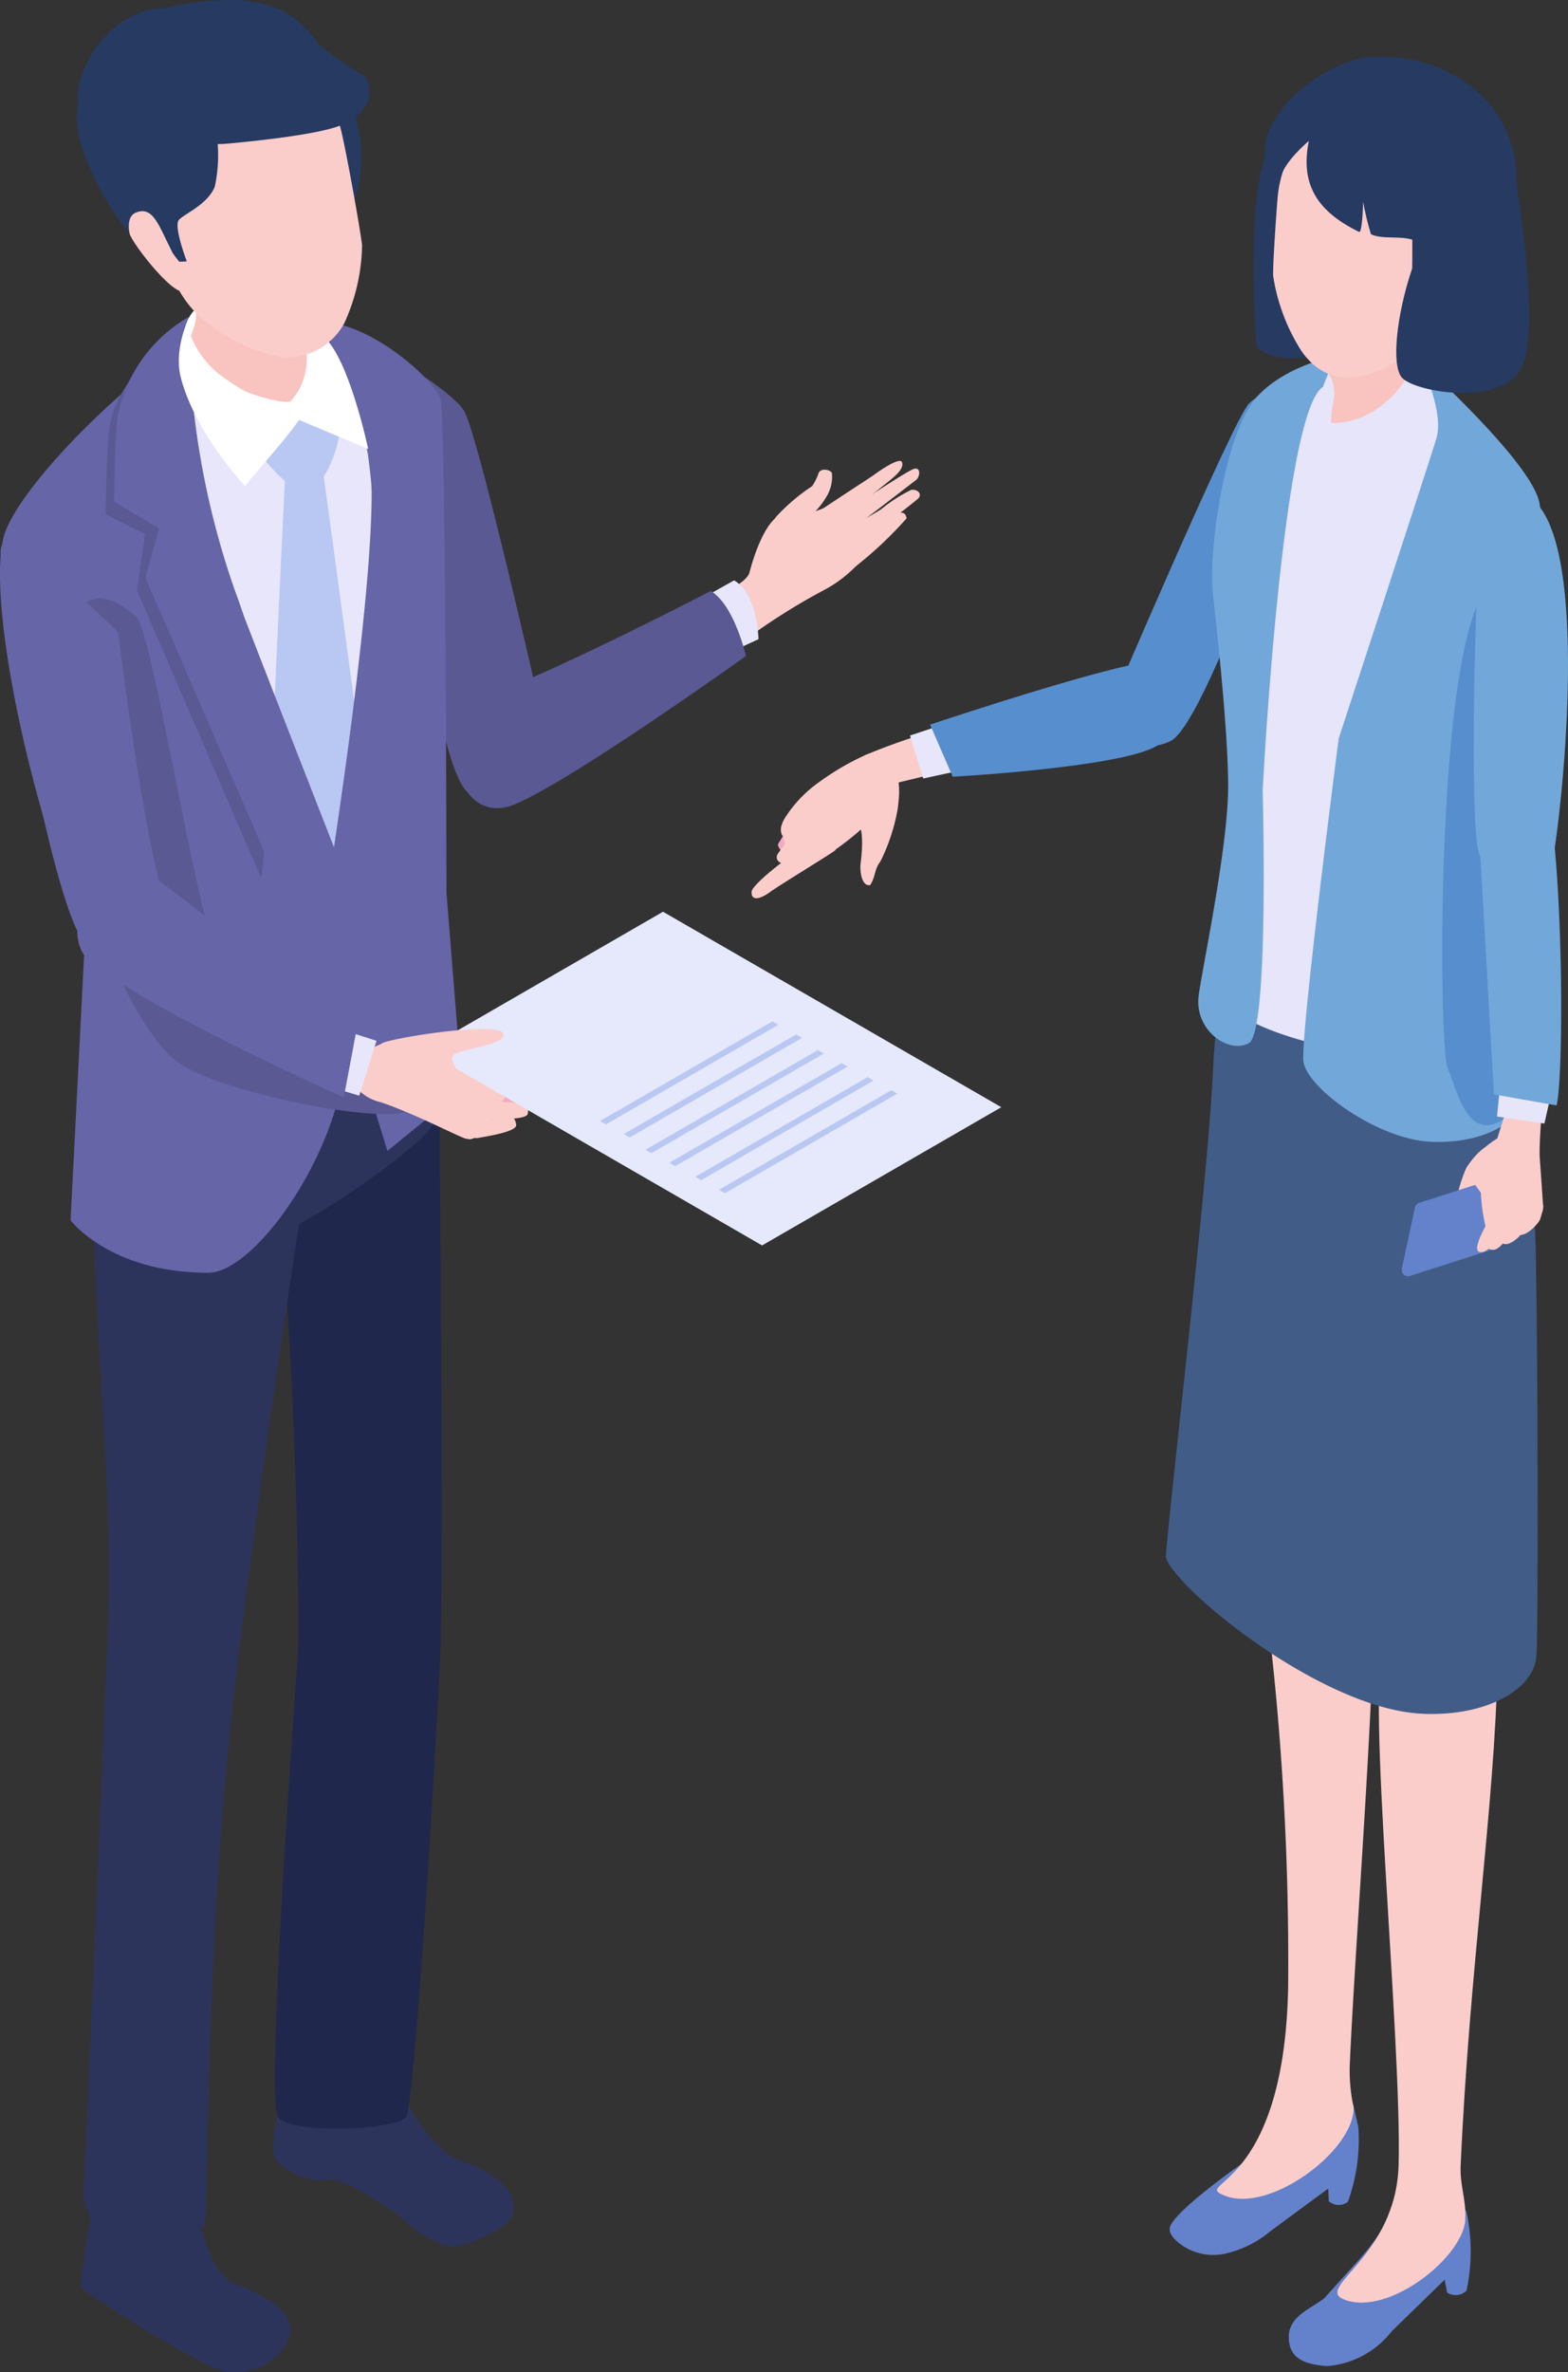 <svg xmlns="http://www.w3.org/2000/svg" xmlns:xlink="http://www.w3.org/1999/xlink" width="85.367" height="129.045" viewBox="0 0 85.367 129.045"><rect x="0" y="0" width="85.367" height="129.045" fill="#333333" stroke="none"/><defs><clipPath id="a"><rect width="85.367" height="129.045" fill="none"/></clipPath></defs><g clip-path="url(#a)"><path d="M32.453,240.113c-.167.458-1.12,3.5-.555,4.211a3.45,3.45,0,0,0,2.978,1.046c.49-.136,2.958,1.352,3.735,2.027,1.024.89,2.141,1.641,2.978,1.6s2.958-1.019,3.168-1.724c.239-.8-.23-2.006-2.732-2.9-2-.555-3.809-4.7-3.809-4.7l-3.88-.841Z" transform="translate(-16.84 -126.793)" fill="#2c345c"/><path d="M38,230.9c-2.249-1.222-5.006.011-5.006.011l-.263,4.977c-.5,1.466,6.281.7,6.281.7A6.5,6.5,0,0,1,38,230.9" transform="translate(-17.361 -122.291)" fill="#b8c8f2"/><path d="M40.806,156.726c.2-4.527-.058-31.159-.058-31.159l-9.032,4.111c1.1,7.312,1.492,24.722,1.327,27.092s-1.747,24.069-1.065,25.055,6.467.729,6.965-.006,1.661-20.565,1.864-25.093" transform="translate(-16.837 -66.661)" fill="#20274d"/><path d="M10.171,253.583a30.561,30.561,0,0,0-.643,3.67s-.311,1.163-.092,1.423c.238.282,6.455,4.256,7.7,4.487,2.129.394,3.651-1.189,3.631-2.265s-1.343-1.841-3.069-2.494c-1.489-.694-1.944-3.968-2.285-4.465s-3.381-1.19-3.381-1.19Z" transform="translate(-4.968 -134.179)" fill="#2c345c"/><path d="M17.061,251.321c-.585-.119-1.144-3.827-.236-4.463l-3.493-.928a30.013,30.013,0,0,1-1.482,5.084s3.03,1.061,3.115,1.028c.308-1.146,2.1-.721,2.1-.721" transform="translate(-6.291 -130.559)" fill="#bfcdf2"/><path d="M11.314,117.706c-.251.551-1.295,3.5-1.041,10.709.305,8.659,1.086,13.676.637,22.749,0,0-1.166,27.8-1.251,28.422a3.1,3.1,0,0,0,2.318,2.775,6.8,6.8,0,0,0,4.273-1c.258-.259-.029-15.157,1.707-29.708,1.948-16.325,5-34,4.766-34.573-1.924-4.642-8.83-5.05-11.409.624" transform="translate(-5.125 -60.268)" fill="#2c345c"/><path d="M29.41,110.118c.568,1.731.143,7.629.143,7.629.385.9-9.624,7.969-12.07,7.328-1.549-.406-6.147-2.431-6.275-2.824-.41-1.255.846-9.364,1.134-10.54.581-2.372,7.706-4.208,10.53-4.619,1.334-.194,5.971,1.3,6.539,3.026" transform="translate(-5.906 -56.844)" fill="#2c345c"/><path d="M49.332,44.227C48.5,43.05,45.388,41.3,45.388,41.3s1.975,22.259,4.235,23.77,4.726-.929,4.726-.929S50.16,45.4,49.332,44.227" transform="translate(-24.096 -21.925)" fill="#5a5994"/><path d="M89.949,57.047A10.575,10.575,0,0,1,91.93,55.36a3.162,3.162,0,0,0,.341-.687c.111-.345.711-.191.732,0a2.074,2.074,0,0,1-.328,1.313,4.323,4.323,0,0,1-1.665,1.578c-.394.075-1.433.074-1.06-.515" transform="translate(-47.71 -28.916)" fill="#facdcb"/><path d="M95.63,63.82a5.9,5.9,0,0,0-.78.5.573.573,0,0,0-.194.682.62.62,0,0,0,.653.23c.193-.06.764-.343.971-.386Z" transform="translate(-50.224 -33.881)" fill="#f2aac2"/><path d="M95.794,61.555c-.183.1-.549.235-.718.352-.243.167-.461.374-.375.6a.507.507,0,0,0,.565.254,3.781,3.781,0,0,0,.933-.224Z" transform="translate(-50.265 -32.678)" fill="#f2aac2"/><path d="M100.822,54.364c-.435.148-4.193,2.639-4.41,2.852-.237.463-.311,1.272.3.984.319-.215,4.079-3.1,4.269-3.253s.275-.73-.16-.583" transform="translate(-51.091 -28.848)" fill="#facdcb"/><path d="M101.553,56.809a8.252,8.252,0,0,0-1.567,1c-.232.2-1.821,1.031-2.036,1.244-.235.465-.035,1.148.575.858.319-.217,3.165-2.4,3.406-2.629s0-.523-.378-.478" transform="translate(-51.949 -30.156)" fill="#facdcb"/><path d="M100.934,59.487a5.146,5.146,0,0,0-1.07.8c-.173.19-1.582,1.216-1.74,1.414-.151.407.081.954.558.656a21.219,21.219,0,0,0,2.744-2.59c-.045-.273-.179-.357-.492-.283" transform="translate(-52.068 -31.567)" fill="#facdcb"/><path d="M89.227,57.935c-.783.328-1.508.619-1.794.7-1.249.334-.933-.32-1.773.161s-1.428,2.364-1.613,3.1-2.6,1.651-2.6,1.651l1.827,2.423A34.177,34.177,0,0,1,88,62.912,7.067,7.067,0,0,0,90.25,61.1Z" transform="translate(-43.24 -30.757)" fill="#facdcb"/><path d="M99.808,53.519c-.128-.316-1.352.556-1.56.715-.077.059-1.482.966-2.748,1.809,0,0,.5.86.732.745s2.871-2.241,3-2.35c.247-.207.7-.6.576-.919" transform="translate(-50.699 -28.376)" fill="#facdcb"/><path d="M79.679,67.3c1.279.729,1.329,3.2,1.329,3.2l-3.562,1.635-2.64-2.1Z" transform="translate(-39.713 -35.727)" fill="#e8e6fb"/><path d="M66.779,68.538c1.279.729,1.922,3.534,1.922,3.534s-9.434,6.754-12.574,8.064c-3.425,1.429-4.51-4.732-1.313-5.956,4.255-1.63,11.965-5.642,11.965-5.642" transform="translate(-28.088 -36.385)" fill="#5a5994"/><path d="M16.327,40.471a26.441,26.441,0,0,0-5.016,4.96L18.1,76.9,29.158,72.63,28.6,43.954a17.236,17.236,0,0,0-5-3.412c-2.587-1-4.758-1.762-7.273-.072" transform="translate(-6.005 -20.957)" fill="#e8e6fb"/><path d="M33.041,51.1a4.936,4.936,0,0,1-1.84.439,9.52,9.52,0,0,1-2.137-2.489c-.086-.228,2.288-1.608,2.816-1.675.4-.051,1.858.276,2.076.692a6.1,6.1,0,0,1-.914,3.032" transform="translate(-15.428 -25.15)" fill="#b8c8f2"/><path d="M32.066,55.034l2.076-.186S37.132,76.594,37.02,76.81c-.036.07-.845,3.419-1.417,3.412s-4.2-2.815-4.417-3.23c-.2-.379.881-21.958.881-21.958" transform="translate(-16.543 -29.118)" fill="#b8c8f2"/><path d="M34.577,37.922s-.562-.921,1.67-.611C39.013,37.7,42,40.568,42.3,41.433s.329,26.917.329,26.917l.86,10.724-4.075,3.311L35.772,70.558s3.661-22.106,2.586-26.386a11.506,11.506,0,0,0-3.782-6.25" transform="translate(-18.322 -19.774)" fill="#6665a7"/><path d="M14.506,39.377s-.538-.787.952-2.477a28.025,28.025,0,0,1,5.317-4.253c7.195,1.806,4.7,6.32,4.7,6.32Z" transform="translate(-7.651 -17.332)" fill="#303864"/><path d="M.328,49.884c1.265-3.073,7.465-8.926,10.193-10.214,0,0-1.61,3.168-.965,5.15s9.171,23.718,9.171,23.718a30.963,30.963,0,0,1-.351,12.43C17.2,85.426,13.566,90.3,11.324,90.3c-5.334,0-7.482-2.852-7.482-2.852l.79-15.49C1.653,65.116-.937,52.956.328,49.884" transform="translate(0 -21.06)" fill="#6665a7"/><path d="M41.572,42.556c-1.124-2.34-6.349-4.1-6.349-4.1s3.016,4.295,3.465,6.456,1.576,21.075,1.576,21.075l2.221-20.051-1.523-1.269Z" transform="translate(-18.699 -20.417)" fill="#6665a7"/><path d="M16.052,39.6c-2.9,1.7-3.445,3.788-3.6,4.807S12.26,49,12.26,49l2.148,1.089-.448,3.045,6.771,15.653s1.314-8.318-2.288-14.861A23.547,23.547,0,0,1,16.052,39.6" transform="translate(-6.509 -21.023)" fill="#5a5994"/><path d="M17.3,36.771a7.968,7.968,0,0,0-3.864,5.439c-.156,1.019-.191,4.593-.191,4.593L15.7,48.279l-.755,2.657,7.18,16.536s.434-8.523-2.262-15.712A44.633,44.633,0,0,1,17.3,36.771" transform="translate(-7.033 -19.521)" fill="#6665a7"/><path d="M13.318,94.613c2.634,1.856,12.374,3.577,12.572,2.5.282-1.534-9.731-6.983-10.516-8.642-1.1-2.322-3.443-17.394-4.317-18.112C8.669,68.4,7.721,69.591,7.236,72.2c-1.737,9.328,3.448,20.56,6.082,22.415" transform="translate(-3.656 -36.835)" fill="#5a5994"/><path d="M28.65,36.413c1.572.54,2.79,6.335,2.79,6.335L27.7,41.178c.048-.275-6.717-2.5-6.209-5.094a2.091,2.091,0,0,1,1.937-1.56c1.753-.156,4.17,1.528,5.222,1.89" transform="translate(-11.395 -18.322)" fill="#fff"/><path d="M26.891,32.362a3.374,3.374,0,0,1-.828,2.221c-.185.524-5.952-1.346-5.666-2.93.189-1.044,1.1-1.333-.273-4.529a8.3,8.3,0,0,1-.923-3A18.994,18.994,0,0,1,26.1,27.289c.769.6.743,3.8.8,5.073" transform="translate(-10.193 -12.807)" fill="#f9c3c0"/><path d="M22.521,3.576a10.786,10.786,0,0,1,5.609.35c1.948.922,3.006,3.968,3.119,4.594a7.89,7.89,0,0,1-1.115,6.211S20.383,4.1,22.521,3.576" transform="translate(-11.793 -1.785)" fill="#263a62"/><path d="M14.331,4.775l-.95,10.165c-.311.17,2.486,1.952,2.486,1.952a3.835,3.835,0,0,1-3.273-.83c-1.648-1.307-4.417-6.154-3.518-8.085s5.255-3.2,5.255-3.2" transform="translate(-4.725 -2.535)" fill="#263a62"/><path d="M21.664,20.9a3.56,3.56,0,0,0,3.262-1.873,10.547,10.547,0,0,0,.966-4.239c-.152-1.2-.966-5.687-1.2-6.461-1.6-5.269-5.273-7.1-10.717-4.273-4.727,2.452-1.3,8.117,1.742,12.777a5.829,5.829,0,0,0,1.718,2.164A9.228,9.228,0,0,0,21.664,20.9" transform="translate(-6.179 -1.45)" fill="#facdcb"/><path d="M16.8,12.737a8.086,8.086,0,0,1-.053,3.183c-.416.976-1.64,1.453-1.948,1.79s.426,2.256.426,2.256a3.178,3.178,0,0,1-1.367-.148c-1.3-.621-4.833-8.568-4.27-8.986,1.519,1.674,4.39,1.732,7.211,1.905" transform="translate(-5.057 -5.75)" fill="#263a62"/><path d="M13.745.435c7.07-1.54,7.611,1.43,8.778,2.3a20.541,20.541,0,0,0,2.129,1.407s1.079,1.558-1.2,2.63c-1.362.64-6.473,1.058-6.473,1.058-.453.016-.96.015-1.491-.007C12.732,7.718,9.3,7.077,9.057,5.671,8.766,3.992,10.646.505,13.745.435" transform="translate(-4.793 0)" fill="#263a62"/><path d="M15.327,24.567c-.417.172-.422.736-.336,1.139.113.527,2.7,3.837,3.078,3.029s-.586-1.69-.738-1.982c-.73-1.409-1.035-2.584-2-2.186" transform="translate(-7.935 -13)" fill="#facdcb"/><path d="M21.223,37.617c.064-.486-.643,1.139-.426,2.522.109.7.811,3.157,3.568,6.235.136-.259,2.108-2.407,2.95-3.623.349-.506.075-.82.075-.82-.335.669-2.466-.205-4.338-1.575a4.966,4.966,0,0,1-1.828-2.739" transform="translate(-11.019 -19.923)" fill="#fff"/><path d="M.1,63.232c.383-1.338,6.369,4.642,6.369,4.642s1.725,14.2,3.093,15.994c0,0-2.659,2.119-4.629,1.177S-.286,64.57.1,63.232" transform="translate(-0.035 -33.465)" fill="#6665a7"/><path d="M59.568,124.176a49.448,49.448,0,0,0-5.222-.182s.183,1.048.377,1.053c.7.018,4.8.031,5.16-.3.18-.166.132-.671-.315-.574" transform="translate(-28.851 -65.803)" fill="#f2aac2"/><path d="M57.726,126.66c.017-.169.013-.456-.224-.542a18.976,18.976,0,0,0-2.719.031,21.92,21.92,0,0,1-2.214-.059l-.16,1.325c.255-.035,3.021-.357,3.021-.357s2.256-.005,2.3-.4" transform="translate(-27.823 -66.928)" fill="#f2aac2"/><path d="M57.4,128.346c.017-.169.062-.442-.175-.528-.328-.118-.879-.035-1.217-.123a11.43,11.43,0,0,0-1.374-.038c-1.005.039-.7.918.031.952s2.694.13,2.734-.262" transform="translate(-28.663 -67.768)" fill="#facdcb"/><path d="M56.249,129.9c-.023-.168-.1-.446-.346-.472-.346-.038-.862.174-1.211.169a11.518,11.518,0,0,0-1.344.289c-.967.277.446.812.831.731s2.125-.326,2.07-.717" transform="translate(-28.145 -68.71)" fill="#facdcb"/><path d="M47.777,125.139c-.015-.018.394,0,.545-.185.166-.2.024-.678.024-.678a3.474,3.474,0,0,0,.668-.45c.193-.2.07-.684-.1-.948A7.078,7.078,0,0,0,44.13,120.6c-2.807-.162-3.774,1.726-3.4,2.255a2.538,2.538,0,0,0,1.6,1.131c2.057.693,4.855,2.21,4.665,1.961.14.113.419.011.622-.169s.328-.437.162-.634" transform="translate(-21.581 -64.017)" fill="#facdcb"/><path d="M36.885,118.517l3.195,1.023-.942,2.986-1.528-.462Z" transform="translate(-19.581 -62.918)" fill="#e8e6fb"/><path d="M13.173,101.281l10.99,8.389-.676,3.591s-9.805-4.341-13.626-7.206c-2.464-1.848.756-6.521,3.311-4.774" transform="translate(-4.768 -53.564)" fill="#6665a7"/><path d="M49.182,113.249l13.024-7.519,18.419,10.634L67.6,123.884Z" transform="translate(-26.11 -56.13)" fill="#e6e8fb"/><path d="M83.451,131.842l9.384-5.418.32.185-9.384,5.418Z" transform="translate(-44.303 -67.116)" fill="#b8c8f2"/><path d="M80.686,130.333l9.384-5.418.32.185-9.384,5.418Z" transform="translate(-42.834 -66.315)" fill="#b8c8f2"/><path d="M77.679,128.707l9.384-5.418.32.185L78,128.892Z" transform="translate(-41.238 -65.452)" fill="#b8c8f2"/><path d="M74.913,127.2l9.384-5.418.32.185-9.384,5.418Z" transform="translate(-39.77 -64.651)" fill="#b8c8f2"/><path d="M72.4,125.378l9.384-5.418.32.185-9.384,5.418Z" transform="translate(-38.437 -63.685)" fill="#b8c8f2"/><path d="M69.637,123.869l9.384-5.418.32.185-9.384,5.418Z" transform="translate(-36.969 -62.884)" fill="#b8c8f2"/><path d="M44.183,120.127c.343-.292,6.223-1.215,6.615-.582s-2.417.867-2.685,1.2c-.325.406.521.93.054,1.09s-4.651-1.143-3.984-1.709" transform="translate(-23.418 -63.349)" fill="#facdcb"/><path d="M151.489,259.179c2.5-2.809,2.939-2.985,4.361-6.109.992-.16,2.063-.943,2.949.248l.457,1.217a10.207,10.207,0,0,1-.01,4.212.843.843,0,0,1-1.06.11l-.131-.7-2.879,2.8a4.932,4.932,0,0,1-3.546,1.9c-1.237-.1-1.919-.429-2.044-1.3-.194-1.343,1.034-1.724,1.9-2.381" transform="translate(-79.402 -134.137)" fill="#6481cb"/><path d="M155.625,225.882c2.447.9,6.584-2.453,6.553-4.47.027-1.079-.3-1.76-.256-2.817.479-10.784,1.868-19.764,2-27.107.039-2.129-5.157-2.083-6.165-.712s.964,20.917.789,27.742c-.131,5.085-4.7,6.711-2.924,7.363" transform="translate(-82.4 -100.765)" fill="#facdcb"/><path d="M139.769,246.292a13.9,13.9,0,0,0,3.157-3.786c.98-.023,2.117-.638,2.815.63l.28,1.236a9.945,9.945,0,0,1-.568,4.065.822.822,0,0,1-1.038-.034l-.034-.689-3.151,2.321a5.758,5.758,0,0,1-2.287,1.177,3,3,0,0,1-2.661-.516c-.3-.236-.558-.519-.528-.823.082-.836,4.014-3.581,4.014-3.581" transform="translate(-72.069 -128.652)" fill="#6481cb"/><path d="M141.72,216.378c2.442.911,7.016-2.5,6.954-4.832a9.334,9.334,0,0,1-.211-2.215c.232-5.577,1.186-17.8,1.305-24.238.039-2.129-4.891-3.706-5.927-1.441a156.316,156.316,0,0,1,1.269,21.41c-.228,11.229-5.454,10.545-3.389,11.315" transform="translate(-74.98 -96.909)" fill="#facdcb"/><path d="M135.307,141.18c.3-3.727,2.34-20.828,2.583-26.749a29.126,29.126,0,0,1,1.5-7.865c3.632,3.636,13.777,3.382,13.783,3.744.008.581,1.5,6.944,1.733,7.894a55.109,55.109,0,0,1,.55,7.4c.084,3.364.133,19.014.027,21-.1,1.911-2.788,3.359-6.206,3.2-5.757-.262-14.076-7.357-13.975-8.625" transform="translate(-71.831 -56.573)" fill="#415c86"/><path d="M136.193,45.142c.889-.946,4.009-1.476,4.009-1.476S134.129,62.443,131.92,63.5s-3.453-1.407-3.453-1.407,6.837-16.009,7.726-16.955" transform="translate(-68.201 -23.181)" fill="#578ecd"/><path d="M101.51,91.637a10.331,10.331,0,0,1-.939,2.853c-.322.4-.257.818-.555,1.284-.428.107-.586-.665-.519-1.208.327-2.613-.521-2.326-.31-3.1a2.512,2.512,0,0,1,2.033-1.747c.441.044.415,1.037.289,1.92" transform="translate(-52.638 -47.628)" fill="#facdcb"/><path d="M95.189,87.448a1.308,1.308,0,0,1,1.8.958c.213.6-.167,1.054-.436,1.489a15.946,15.946,0,0,1-3.127,2.8c-.737-.256-3.7-.137-2.531-1.916a6.922,6.922,0,0,1,1.837-1.891,14.2,14.2,0,0,1,2.46-1.438" transform="translate(-48.111 -46.358)" fill="#facdcb"/><path d="M105.776,83.833,106.662,86l-4.768,1.142-1.539-1.546a34.991,34.991,0,0,1,5.421-1.762" transform="translate(-53.276 -44.505)" fill="#facdcb"/><path d="M90.9,94.89c.177-.121.656-1.147,1.288-1.854.486-.542,1-.906,1.1-1.029.2-.254-.491-.819-1.078-.463-.293.27-1.829,2.756-1.909,2.9s.287.659.6.445" transform="translate(-47.933 -48.538)" fill="#f2aac2"/><path d="M91.344,93.693c.312-.214,2.32-2.488,2.548-2.771.2-.254.448-.532.631-.8.151-.592-1.458.27-2.046.626A10.722,10.722,0,0,0,91,92.65a1.338,1.338,0,0,0-.023.928s.051.328.363.115" transform="translate(-48.259 -47.736)" fill="#facdcb"/><path d="M91.385,94.866c.3-.319,1.519-1.913,1.747-2.2.2-.254.448-.532.631-.8.151-.592-.186-.991-.773-.635-.293.27-2.6,3.266-2.8,3.611-.21.364.369.892,1.19.021" transform="translate(-47.86 -48.363)" fill="#facdcb"/><path d="M88.3,100.183c.7-.48,3.141-1.963,3.445-2.191s-.205-1.037-1.509-.277c-.853.436-2.978,2.092-3.009,2.5-.033.443.333.52,1.073-.029" transform="translate(-46.307 -51.706)" fill="#facdcb"/><path d="M108.222,83.439l.962,2.591-2.854.617-.722-2.336Z" transform="translate(-56.065 -44.296)" fill="#e8e6fb"/><path d="M120.355,76.72c1.451.243,1.9,3.4-.073,4.58s-11.11,1.678-11.11,1.678l-1.231-2.835s10.963-3.666,12.414-3.423" transform="translate(-57.304 -40.723)" fill="#578ecd"/><path d="M157.076,46.314c-1.129-1.314-3.3-4.576-6.229-6.425-3.137-1.979-5.446,2.084-6.358,3.274a12.876,12.876,0,0,0-2.12,5.077,48.754,48.754,0,0,0-.381,6.091c-.035,1.03.991,9.3.882,10.192-.667,5.462-1.686,7.842-1.738,9.921-.055,2.172,6.808,3.909,9.181,3.693s6.007-.59,6.91-1.719-2.436-9.608-2.632-11.691c-.2-2.113,3.189-17.594,2.485-18.412" transform="translate(-74.924 -20.892)" fill="#e7e5fa"/><path d="M147.454,40.859s-3.348.431-5.164,2.378-2.674,8.457-2.437,10.7.8,7.221.833,10.376c.031,3.243-1.316,9.564-1.6,11.484s1.608,3.253,2.727,2.643.751-13.716.751-13.716,1.084-21.133,3.375-22.034a3,3,0,0,0,1.517-1.827" transform="translate(-73.821 -21.691)" fill="#72a7da"/><path d="M164.1,49.549c-.427-1.961-4.863-6.145-6.513-7.694,0,0,1.371,2.716.9,4.243-.518,1.692-5.312,16.3-5.312,16.3s-.257,1.98-.583,4.614c-.606,4.886-1.45,12.024-1.337,12.952.173,1.428,4.026,4.267,7,4.375s5.134-1.192,5.491-3.218S161.08,66.27,161.08,66.27c2.471-5.157,3.445-14.76,3.018-16.721" transform="translate(-80.293 -22.22)" fill="#72a7da"/><path d="M153.106,40.753c-.8.153-2.371,6.249-2.371,6.249a12.781,12.781,0,0,0,2.461-2.1c-.032-.237,3.894-2.145,3.775-3.212-.083-.744-3.063-1.088-3.865-.934" transform="translate(-80.022 -21.616)" fill="#e7e5fa"/><path d="M150.8,15.714a2.932,2.932,0,0,0-4.156-.3c-1.773,1.55-1.01,11.239-1.01,11.239,1.64,1.341,4.675.187,5.752-.668.513-.408-.586-10.268-.586-10.268" transform="translate(-77.227 -7.772)" fill="#263a62"/><path d="M151.811,34.416a15.338,15.338,0,0,0,.942,2.547,1.946,1.946,0,0,1,.432,1.736c-.152.9-.286,1.62.448,2.014,3.522,1.89,4.518-2.926,3.409-3.8.7-1.717,1.117-1.53.488-4.171-.68-2.858-5.817,1.33-5.719,1.672" transform="translate(-80.593 -16.856)" fill="#f9c3c0"/><path d="M158.458,41.154c.07.931-1.829,3.913-4.756,3.695l-.29.631,4.088,2.993a10.617,10.617,0,0,0,1.466-2.981c.275-1.235.444-3.715-.507-4.338" transform="translate(-81.443 -21.848)" fill="#e7e5fa"/><path d="M154.705,26.46c-.873.5-3.543,2.222-5.415-.442a10.576,10.576,0,0,1-1.536-4.076c-.027-.655.194-3.7.241-4.247.4-4.506,4.632-5.689,8.266-3.745,4.622,2.472,3.172,5.655,1.405,8.952a6,6,0,0,1-2.961,3.558" transform="translate(-78.439 -6.927)" fill="#facdcb"/><path d="M157.913,8.1a7.955,7.955,0,0,0-4.992-1.507c-1.148-.118-4.009.976-5.5,3.289s.224,3.435.224,3.435-.08-.722,1.556-2.157c-.448,2.241.319,3.771,2.733,4.948.181.089.225-1.638.225-1.638a14.722,14.722,0,0,0,.423,1.763c.564.291,1.563.082,2.252.3,0,0,.017,3.794-.158,4.71,0,0,5.724-4.753,5.825-7.682A6.324,6.324,0,0,0,157.913,8.1" transform="translate(-77.943 -3.494)" fill="#263a62"/><path d="M168.589,21.465a8.181,8.181,0,0,0-3.753,1.288c-1.948,1.323-3.427,7.929-2.515,9.149.618.826,5.57,1.671,6.572-.557s-.3-9.879-.3-9.879" transform="translate(-86.026 -11.395)" fill="#263a62"/><path d="M170.631,97.02c-1.908,1.19-2.459-1.663-2.965-2.864S167.008,70.583,169.947,68c.7-.61,2.576,8.656,3.11,9.56.292.494-.518,18.267-2.426,19.456" transform="translate(-88.858 -36.087)" fill="#578ecd"/><path d="M172.229,132.5c-1.069-.007-1.718-.259-2.781,1.292-.218.319-1.257,3.372-.377,3.468.416.046.524-.857.676-1.135a4.813,4.813,0,0,1,1.75-1.658,1.479,1.479,0,0,0,.732-1.967" transform="translate(-89.572 -70.331)" fill="#facdcb"/><path d="M167.9,140.074l.716-3.315a.348.348,0,0,0-.447-.405l-4.548,1.461a.348.348,0,0,0-.234.258l-.716,3.315a.349.349,0,0,0,.447.405l4.548-1.461a.348.348,0,0,0,.234-.258" transform="translate(-86.353 -72.378)" fill="#6481cb"/><path d="M172.494,129.207l-.413,1.317a5.886,5.886,0,0,0-1.122.909c-.209.412-.6.916-.191,1.475.637.879,1.206,1.686,2.312,1.839a7.538,7.538,0,0,0,1.1,0c.494-.005.39-.636.39-.636s-.114-1.652-.18-2.569c-.036-.495.079-2.041.079-2.041Z" transform="translate(-90.563 -68.593)" fill="#facdcb"/><path d="M171.882,139.751s-.76,1.323-.311,1.4.96-.608,1.115-1.405a6.224,6.224,0,0,0,.312-1.538.812.812,0,0,0-1.369-.37,9.766,9.766,0,0,0,.253,1.912" transform="translate(-91.008 -73.04)" fill="#facdcb"/><path d="M174.223,139.752a2.85,2.85,0,0,1-.613,1.662c-.363.422-.613.684-1,.405,0,0,.38-2.157,1.149-2.539.7,0,.494.061.467.471" transform="translate(-91.633 -73.941)" fill="#facdcb"/><path d="M176.4,140.088c-.042-.224.729-.441.965-.421.095.008-.106.773-.167.875-.156.262-.8.949-1.2.753s.491-.733.4-1.208" transform="translate(-93.377 -74.146)" fill="#facdcb"/><path d="M174.862,140.066c-.042-.224.747-.018.983,0,.095.008-.285,1.031-.347,1.133-.156.262-.8.95-1.2.753s.652-1.413.564-1.888" transform="translate(-92.482 -74.303)" fill="#facdcb"/><path d="M173.874,126.421l-.141,1.433,2.58.384.254-1.121Z" transform="translate(-92.231 -67.114)" fill="#e7e5fa"/><path d="M174.83,86.8c-2.036-3.195-3.046,5.345-3.046,5.345l.749,13.094,3.407.6c.458-1.647.412-16.646-1.111-19.035" transform="translate(-91.197 -45.701)" fill="#72a7da"/><path d="M174.095,57.339c3.152,2.1,1.931,15.288,1.329,19.2-.365,2.372-3.537,1-4.048.275s-.294-10.265-.294-10.265c.127-2.756-.14-11.312,3.012-9.211" transform="translate(-90.8 -30.266)" fill="#72a7da"/></g></svg>